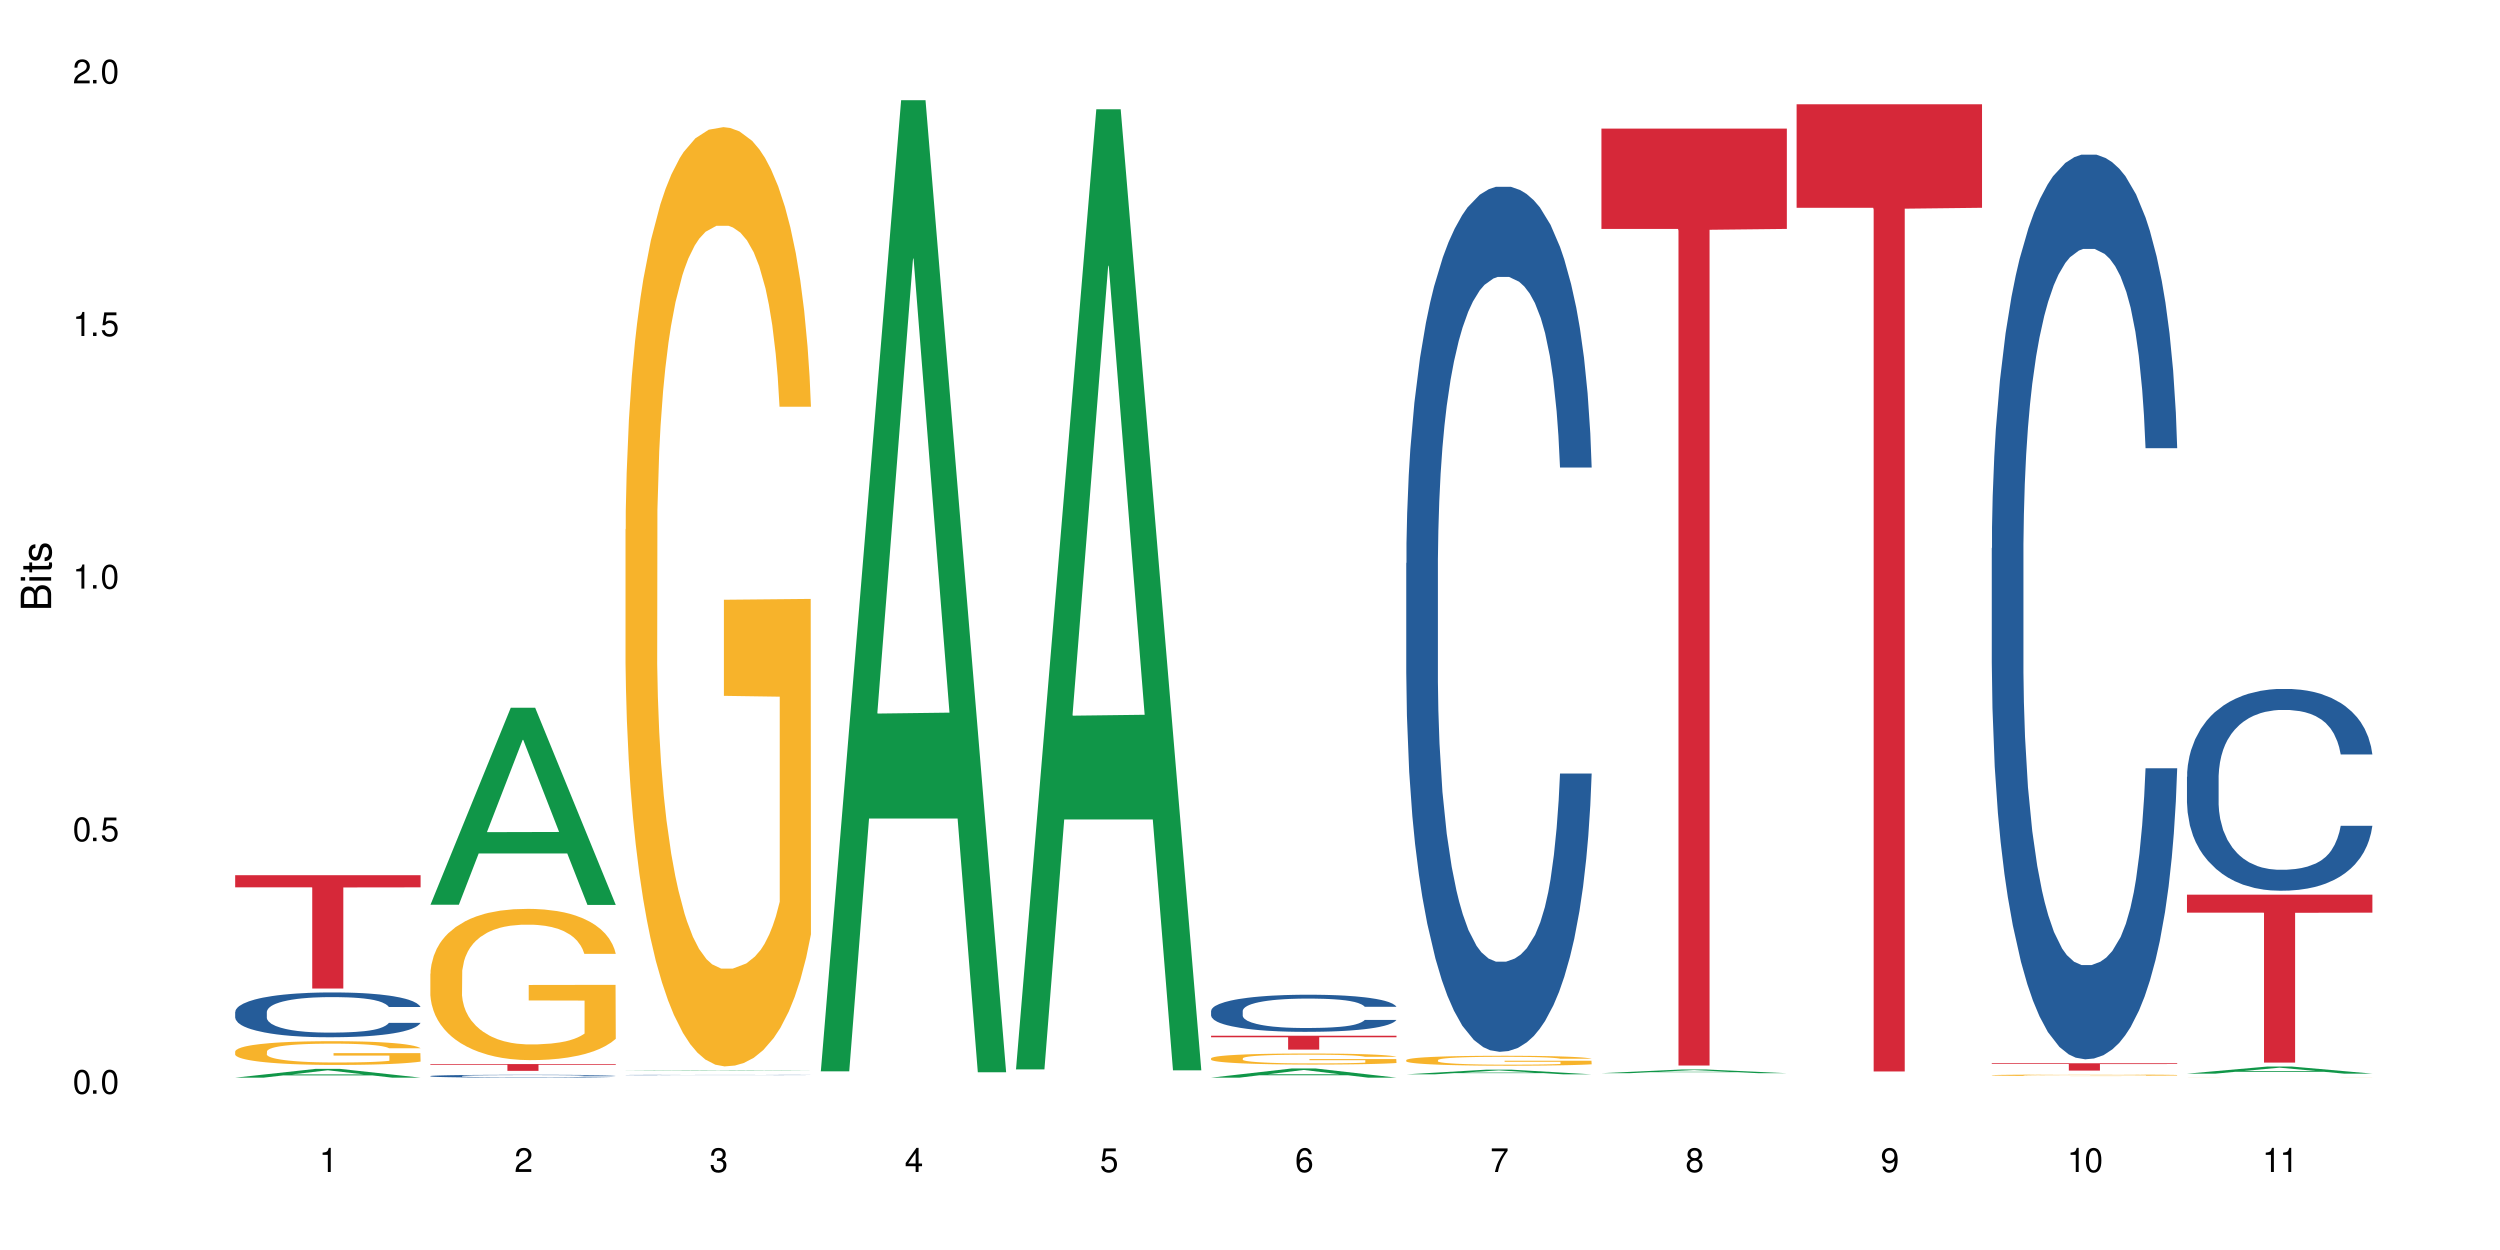 <?xml version="1.0" encoding="UTF-8"?>
<svg xmlns="http://www.w3.org/2000/svg" xmlns:xlink="http://www.w3.org/1999/xlink" width="720" height="360" viewBox="0 0 720 360">
<defs>
<g>
<g id="glyph-0-0">
</g>
<g id="glyph-0-1">
<path d="M 2.641 -6.938 C 2 -6.938 1.422 -6.656 1.078 -6.172 C 0.641 -5.562 0.406 -4.641 0.406 -3.359 C 0.406 -1.016 1.188 0.219 2.641 0.219 C 4.078 0.219 4.859 -1.016 4.859 -3.297 C 4.859 -4.641 4.656 -5.547 4.203 -6.172 C 3.844 -6.656 3.281 -6.938 2.641 -6.938 Z M 2.641 -6.188 C 3.547 -6.188 4 -5.25 4 -3.375 C 4 -1.406 3.562 -0.484 2.625 -0.484 C 1.734 -0.484 1.281 -1.438 1.281 -3.344 C 1.281 -5.25 1.734 -6.188 2.641 -6.188 Z M 2.641 -6.188 "/>
</g>
<g id="glyph-0-2">
<path d="M 1.828 -1 L 0.828 -1 L 0.828 0 L 1.828 0 Z M 1.828 -1 "/>
</g>
<g id="glyph-0-3">
<path d="M 4.562 -6.797 L 1.062 -6.797 L 0.547 -3.094 L 1.328 -3.094 C 1.719 -3.562 2.047 -3.734 2.578 -3.734 C 3.484 -3.734 4.062 -3.109 4.062 -2.094 C 4.062 -1.125 3.484 -0.531 2.578 -0.531 C 1.828 -0.531 1.375 -0.906 1.188 -1.672 L 0.328 -1.672 C 0.453 -1.109 0.547 -0.844 0.75 -0.594 C 1.125 -0.078 1.828 0.219 2.594 0.219 C 3.969 0.219 4.922 -0.781 4.922 -2.219 C 4.922 -3.562 4.031 -4.484 2.719 -4.484 C 2.25 -4.484 1.859 -4.359 1.469 -4.062 L 1.734 -5.969 L 4.562 -5.969 Z M 4.562 -6.797 "/>
</g>
<g id="glyph-0-4">
<path d="M 2.484 -4.938 L 2.484 0 L 3.328 0 L 3.328 -6.938 L 2.766 -6.938 C 2.469 -5.875 2.281 -5.734 0.984 -5.562 L 0.984 -4.938 Z M 2.484 -4.938 "/>
</g>
<g id="glyph-0-5">
<path d="M 4.859 -0.828 L 1.281 -0.828 C 1.359 -1.406 1.672 -1.781 2.5 -2.281 L 3.469 -2.828 C 4.406 -3.344 4.906 -4.062 4.906 -4.906 C 4.906 -5.484 4.672 -6.031 4.266 -6.406 C 3.859 -6.766 3.375 -6.938 2.719 -6.938 C 1.859 -6.938 1.219 -6.625 0.844 -6.031 C 0.609 -5.672 0.5 -5.234 0.484 -4.531 L 1.328 -4.531 C 1.359 -5.016 1.406 -5.281 1.531 -5.516 C 1.75 -5.938 2.188 -6.203 2.703 -6.203 C 3.469 -6.203 4.031 -5.641 4.031 -4.891 C 4.031 -4.344 3.719 -3.859 3.125 -3.516 L 2.234 -3 C 0.812 -2.172 0.406 -1.531 0.328 -0.016 L 4.859 -0.016 Z M 4.859 -0.828 "/>
</g>
<g id="glyph-0-6">
<path d="M 2.125 -3.188 L 2.578 -3.188 C 3.5 -3.188 3.984 -2.766 3.984 -1.922 C 3.984 -1.062 3.469 -0.531 2.594 -0.531 C 1.656 -0.531 1.203 -1 1.156 -2.016 L 0.312 -2.016 C 0.344 -1.453 0.438 -1.094 0.609 -0.781 C 0.953 -0.109 1.625 0.219 2.547 0.219 C 3.953 0.219 4.859 -0.625 4.859 -1.938 C 4.859 -2.828 4.516 -3.297 3.703 -3.594 C 4.344 -3.844 4.656 -4.328 4.656 -5.031 C 4.656 -6.219 3.875 -6.938 2.578 -6.938 C 1.203 -6.938 0.484 -6.172 0.453 -4.703 L 1.297 -4.703 C 1.312 -5.125 1.344 -5.359 1.453 -5.578 C 1.641 -5.969 2.062 -6.203 2.594 -6.203 C 3.344 -6.203 3.797 -5.75 3.797 -5 C 3.797 -4.516 3.609 -4.219 3.25 -4.047 C 3.016 -3.953 2.703 -3.922 2.125 -3.906 Z M 2.125 -3.188 "/>
</g>
<g id="glyph-0-7">
<path d="M 3.141 -1.672 L 3.141 0 L 3.984 0 L 3.984 -1.672 L 4.984 -1.672 L 4.984 -2.438 L 3.984 -2.438 L 3.984 -6.938 L 3.359 -6.938 L 0.266 -2.578 L 0.266 -1.672 Z M 3.141 -2.438 L 1 -2.438 L 3.141 -5.5 Z M 3.141 -2.438 "/>
</g>
<g id="glyph-0-8">
<path d="M 4.781 -5.125 C 4.609 -6.266 3.891 -6.938 2.844 -6.938 C 2.094 -6.938 1.422 -6.578 1.031 -5.953 C 0.594 -5.266 0.406 -4.422 0.406 -3.172 C 0.406 -2 0.578 -1.25 0.984 -0.641 C 1.359 -0.078 1.953 0.219 2.703 0.219 C 3.984 0.219 4.922 -0.75 4.922 -2.094 C 4.922 -3.375 4.062 -4.281 2.844 -4.281 C 2.172 -4.281 1.641 -4.031 1.281 -3.516 C 1.281 -5.234 1.828 -6.188 2.797 -6.188 C 3.391 -6.188 3.797 -5.797 3.938 -5.125 Z M 2.734 -3.531 C 3.547 -3.531 4.062 -2.953 4.062 -2.031 C 4.062 -1.156 3.484 -0.531 2.703 -0.531 C 1.922 -0.531 1.328 -1.188 1.328 -2.078 C 1.328 -2.938 1.906 -3.531 2.734 -3.531 Z M 2.734 -3.531 "/>
</g>
<g id="glyph-0-9">
<path d="M 4.984 -6.797 L 0.438 -6.797 L 0.438 -5.969 L 4.109 -5.969 C 2.5 -3.656 1.828 -2.234 1.328 0 L 2.219 0 C 2.594 -2.172 3.453 -4.047 4.984 -6.094 Z M 4.984 -6.797 "/>
</g>
<g id="glyph-0-10">
<path d="M 3.75 -3.656 C 4.469 -4.094 4.688 -4.438 4.688 -5.078 C 4.688 -6.172 3.844 -6.938 2.641 -6.938 C 1.438 -6.938 0.594 -6.172 0.594 -5.094 C 0.594 -4.438 0.812 -4.094 1.516 -3.656 C 0.734 -3.266 0.359 -2.703 0.359 -1.922 C 0.359 -0.656 1.281 0.219 2.641 0.219 C 3.984 0.219 4.922 -0.656 4.922 -1.922 C 4.922 -2.703 4.531 -3.266 3.75 -3.656 Z M 2.641 -6.188 C 3.359 -6.188 3.812 -5.75 3.812 -5.062 C 3.812 -4.406 3.344 -3.984 2.641 -3.984 C 1.922 -3.984 1.453 -4.406 1.453 -5.078 C 1.453 -5.75 1.922 -6.188 2.641 -6.188 Z M 2.641 -3.266 C 3.484 -3.266 4.062 -2.719 4.062 -1.906 C 4.062 -1.078 3.484 -0.531 2.625 -0.531 C 1.797 -0.531 1.219 -1.094 1.219 -1.906 C 1.219 -2.719 1.781 -3.266 2.641 -3.266 Z M 2.641 -3.266 "/>
</g>
<g id="glyph-0-11">
<path d="M 0.516 -1.578 C 0.672 -0.453 1.406 0.219 2.438 0.219 C 3.188 0.219 3.859 -0.141 4.266 -0.766 C 4.688 -1.453 4.891 -2.297 4.891 -3.547 C 4.891 -4.719 4.703 -5.453 4.312 -6.078 C 3.938 -6.641 3.344 -6.938 2.594 -6.938 C 1.297 -6.938 0.359 -5.969 0.359 -4.625 C 0.359 -3.344 1.234 -2.453 2.453 -2.453 C 3.094 -2.453 3.578 -2.672 4.016 -3.203 C 4 -1.484 3.469 -0.531 2.5 -0.531 C 1.906 -0.531 1.484 -0.906 1.359 -1.578 Z M 2.578 -6.203 C 3.375 -6.203 3.969 -5.531 3.969 -4.641 C 3.969 -3.797 3.391 -3.188 2.547 -3.188 C 1.734 -3.188 1.234 -3.766 1.234 -4.688 C 1.234 -5.562 1.797 -6.203 2.578 -6.203 Z M 2.578 -6.203 "/>
</g>
<g id="glyph-1-0">
</g>
<g id="glyph-1-1">
<path d="M 0 -0.953 L 0 -4.891 C 0 -5.719 -0.234 -6.344 -0.734 -6.797 C -1.188 -7.234 -1.812 -7.469 -2.5 -7.469 C -3.547 -7.469 -4.188 -7 -4.625 -5.875 C -4.984 -6.688 -5.625 -7.094 -6.531 -7.094 C -7.172 -7.094 -7.734 -6.859 -8.141 -6.391 C -8.562 -5.922 -8.75 -5.344 -8.75 -4.5 L -8.75 -0.953 Z M -4.984 -2.062 L -7.766 -2.062 L -7.766 -4.219 C -7.766 -4.844 -7.688 -5.203 -7.453 -5.5 C -7.219 -5.812 -6.859 -5.969 -6.375 -5.969 C -5.891 -5.969 -5.531 -5.812 -5.297 -5.5 C -5.062 -5.203 -4.984 -4.844 -4.984 -4.219 Z M -0.984 -2.062 L -4 -2.062 L -4 -4.781 C -4 -5.766 -3.438 -6.359 -2.484 -6.359 C -1.547 -6.359 -0.984 -5.766 -0.984 -4.781 Z M -0.984 -2.062 "/>
</g>
<g id="glyph-1-2">
<path d="M -6.281 -1.797 L -6.281 -0.797 L 0 -0.797 L 0 -1.797 Z M -8.75 -1.797 L -8.75 -0.797 L -7.484 -0.797 L -7.484 -1.797 Z M -8.75 -1.797 "/>
</g>
<g id="glyph-1-3">
<path d="M -6.281 -3.047 L -6.281 -2.016 L -8.016 -2.016 L -8.016 -1.016 L -6.281 -1.016 L -6.281 -0.172 L -5.469 -0.172 L -5.469 -1.016 L -0.719 -1.016 C -0.078 -1.016 0.281 -1.453 0.281 -2.234 C 0.281 -2.5 0.25 -2.719 0.188 -3.047 L -0.641 -3.047 C -0.609 -2.906 -0.594 -2.766 -0.594 -2.562 C -0.594 -2.141 -0.719 -2.016 -1.156 -2.016 L -5.469 -2.016 L -5.469 -3.047 Z M -6.281 -3.047 "/>
</g>
<g id="glyph-1-4">
<path d="M -4.531 -5.25 C -5.766 -5.25 -6.469 -4.422 -6.469 -2.969 C -6.469 -1.516 -5.719 -0.562 -4.547 -0.562 C -3.562 -0.562 -3.094 -1.062 -2.734 -2.562 L -2.516 -3.484 C -2.344 -4.188 -2.094 -4.469 -1.641 -4.469 C -1.047 -4.469 -0.641 -3.875 -0.641 -3 C -0.641 -2.453 -0.797 -2 -1.062 -1.75 C -1.25 -1.594 -1.422 -1.531 -1.875 -1.469 L -1.875 -0.406 C -0.422 -0.453 0.281 -1.266 0.281 -2.922 C 0.281 -4.5 -0.5 -5.516 -1.719 -5.516 C -2.656 -5.516 -3.172 -4.984 -3.469 -3.734 L -3.703 -2.766 C -3.891 -1.953 -4.156 -1.609 -4.594 -1.609 C -5.188 -1.609 -5.547 -2.125 -5.547 -2.938 C -5.547 -3.75 -5.203 -4.172 -4.531 -4.203 Z M -4.531 -5.25 "/>
</g>
</g>
</defs>
<rect x="-72" y="-36" width="864" height="432" fill="rgb(100%, 100%, 100%)" fill-opacity="1"/>
<path fill-rule="nonzero" fill="rgb(6.275%, 58.824%, 28.235%)" fill-opacity="1" d="M 67.73 310.363 L 67.789 310.359 L 90.895 307.836 L 97.91 307.836 L 121.133 310.367 L 112.973 310.367 L 107.152 309.707 L 81.652 309.707 L 75.945 310.363 L 67.73 310.363 L 84.105 309.434 L 104.816 309.43 L 94.488 308.25 L 94.375 308.25 L 94.262 308.254 L 84.047 309.43 L 84.105 309.434 Z M 67.73 310.363 "/>
<path fill-rule="nonzero" fill="rgb(14.51%, 36.078%, 60%)" fill-opacity="1" d="M 67.73 291.445 L 67.797 291.434 L 67.797 291.148 L 67.992 290.703 L 68.449 290.137 L 68.902 289.746 L 70.074 289.051 L 71.703 288.379 L 73.398 287.859 L 74.633 287.555 L 75.742 287.316 L 78.281 286.883 L 79.91 286.656 L 81.668 286.457 L 83.816 286.258 L 85.379 286.141 L 88.895 285.949 L 91.5 285.867 L 93.52 285.832 L 97.883 285.832 L 100.488 285.879 L 102.375 285.938 L 104.461 286.031 L 106.219 286.141 L 109.281 286.398 L 112.016 286.73 L 113.254 286.918 L 115.207 287.281 L 116.703 287.637 L 117.746 287.941 L 118.918 288.379 L 119.961 288.91 L 120.742 289.512 L 121.133 290.02 L 112.016 290.02 L 111.559 289.547 L 111.039 289.18 L 110.062 288.699 L 109.086 288.355 L 107.715 288.012 L 106.48 287.789 L 104.785 287.566 L 103.289 287.426 L 101.727 287.316 L 100.227 287.246 L 97.363 287.176 L 94.039 287.176 L 92.805 287.199 L 90.262 287.293 L 88.895 287.379 L 86.941 287.543 L 85.574 287.695 L 83.945 287.93 L 82.84 288.133 L 81.473 288.438 L 80.496 288.711 L 79.387 289.098 L 78.738 289.395 L 78.152 289.723 L 77.629 290.113 L 77.238 290.523 L 76.977 290.961 L 76.848 291.387 L 76.848 293.211 L 76.977 293.637 L 77.305 294.133 L 78.152 294.852 L 79.387 295.477 L 80.82 295.969 L 82.188 296.324 L 82.969 296.488 L 84.012 296.68 L 85.641 296.914 L 87.984 297.148 L 89.352 297.242 L 91.438 297.34 L 93.586 297.387 L 96.449 297.387 L 98.988 297.34 L 100.684 297.277 L 102.441 297.184 L 104.852 296.984 L 106.348 296.797 L 107.652 296.57 L 108.629 296.348 L 109.281 296.16 L 110.258 295.793 L 111.039 295.395 L 111.625 294.98 L 112.016 294.578 L 121.133 294.578 L 120.742 295.051 L 120.156 295.512 L 119.57 295.852 L 118.656 296.266 L 117.613 296.629 L 116.117 297.043 L 114.879 297.316 L 113.254 297.609 L 111.754 297.832 L 110.125 298.035 L 107.715 298.27 L 106.152 298.387 L 104.461 298.492 L 102.441 298.586 L 99.902 298.672 L 97.168 298.719 L 94.625 298.73 L 91.891 298.707 L 89.871 298.66 L 87.203 298.551 L 83.883 298.34 L 81.473 298.117 L 79.582 297.891 L 77.957 297.656 L 76.133 297.34 L 73.789 296.82 L 72.355 296.418 L 71.379 296.09 L 70.27 295.629 L 69.488 295.215 L 68.578 294.555 L 67.926 293.719 L 67.73 293.07 Z M 67.73 291.445 "/>
<path fill-rule="nonzero" fill="rgb(96.863%, 70.196%, 16.863%)" fill-opacity="1" d="M 67.73 302.793 L 67.797 302.785 L 67.797 302.66 L 68.055 302.379 L 68.707 301.992 L 69.555 301.672 L 70.465 301.422 L 71.051 301.293 L 72.027 301.105 L 72.875 300.965 L 75.023 300.684 L 77.762 300.422 L 79.258 300.309 L 80.949 300.203 L 83.359 300.086 L 84.469 300.043 L 87.855 299.941 L 91.695 299.879 L 95.93 299.859 L 97.883 299.867 L 100.555 299.891 L 104.199 299.961 L 106.285 300.023 L 107.91 300.086 L 109.605 300.168 L 111.688 300.293 L 113.645 300.441 L 115.207 300.59 L 116.77 300.777 L 118.07 300.98 L 119.18 301.199 L 120.156 301.461 L 120.742 301.68 L 121.133 301.898 L 112.078 301.898 L 111.559 301.68 L 110.973 301.512 L 109.996 301.305 L 109.02 301.152 L 108.043 301.035 L 106.219 300.871 L 104.656 300.773 L 102.703 300.684 L 100.812 300.629 L 98.664 300.59 L 97.363 300.578 L 93.91 300.578 L 90.785 300.621 L 88.961 300.672 L 87.66 300.723 L 85.836 300.816 L 84.727 300.891 L 84.078 300.941 L 82.125 301.137 L 80.82 301.309 L 80.105 301.43 L 79.191 301.617 L 78.543 301.785 L 77.824 302.035 L 77.434 302.223 L 76.914 302.648 L 76.848 303.773 L 77.043 304.012 L 77.434 304.27 L 77.957 304.492 L 78.738 304.73 L 79.52 304.914 L 80.887 305.156 L 82.059 305.32 L 82.969 305.426 L 84.727 305.594 L 85.445 305.648 L 87.137 305.762 L 88.895 305.852 L 91.047 305.926 L 92.672 305.961 L 95.277 305.992 L 98.598 305.992 L 102.508 305.957 L 104.98 305.906 L 106.676 305.855 L 107.781 305.812 L 109.148 305.742 L 110.125 305.68 L 111.039 305.613 L 112.145 305.508 L 112.145 304.012 L 96.059 304.004 L 96.059 303.305 L 121.066 303.301 L 121.133 305.742 L 119.766 305.914 L 118.07 306.074 L 116.441 306.199 L 114.75 306.309 L 112.34 306.426 L 110.387 306.5 L 107.391 306.59 L 104.656 306.645 L 101.789 306.684 L 99.25 306.699 L 96.254 306.707 L 93.586 306.695 L 90.719 306.656 L 88.441 306.605 L 86.355 306.543 L 84.273 306.465 L 81.668 306.332 L 79.973 306.227 L 78.215 306.094 L 76.457 305.938 L 74.895 305.77 L 73.852 305.637 L 72.812 305.488 L 71.703 305.301 L 70.66 305.086 L 69.879 304.895 L 69.164 304.676 L 68.645 304.469 L 68.121 304.188 L 67.859 303.961 L 67.73 303.77 Z M 67.73 302.793 "/>
<path fill-rule="nonzero" fill="rgb(83.922%, 15.686%, 22.353%)" fill-opacity="1" d="M 67.73 252.059 L 121.133 252.059 L 121.133 255.555 L 98.875 255.586 L 98.875 284.703 L 89.922 284.703 L 89.922 255.613 L 89.793 255.555 L 67.73 255.555 Z M 67.73 252.059 "/>
<path fill-rule="nonzero" fill="rgb(6.275%, 58.824%, 28.235%)" fill-opacity="1" d="M 123.941 260.562 L 124 260.512 L 147.105 203.82 L 154.125 203.82 L 177.344 260.617 L 169.184 260.617 L 163.367 245.793 L 137.863 245.793 L 132.156 260.562 L 123.941 260.562 L 140.316 239.66 L 161.027 239.605 L 150.699 213.102 L 150.586 213.047 L 150.473 213.207 L 140.258 239.605 L 140.316 239.66 Z M 123.941 260.562 "/>
<path fill-rule="nonzero" fill="rgb(14.51%, 36.078%, 60%)" fill-opacity="1" d="M 123.941 309.898 L 124.008 309.898 L 124.008 309.879 L 124.203 309.852 L 124.66 309.812 L 125.113 309.789 L 126.285 309.746 L 127.914 309.703 L 129.609 309.668 L 130.844 309.648 L 131.953 309.633 L 134.492 309.605 L 136.121 309.59 L 137.879 309.578 L 140.027 309.566 L 141.59 309.559 L 145.109 309.547 L 147.711 309.539 L 154.094 309.539 L 156.699 309.543 L 158.59 309.547 L 160.672 309.551 L 162.43 309.559 L 165.492 309.574 L 168.227 309.598 L 169.465 309.609 L 171.418 309.633 L 172.914 309.652 L 173.957 309.672 L 175.129 309.703 L 176.172 309.734 L 176.953 309.773 L 177.344 309.809 L 168.227 309.809 L 167.77 309.777 L 167.25 309.754 L 166.273 309.723 L 165.297 309.699 L 163.93 309.68 L 162.691 309.664 L 160.996 309.648 L 159.5 309.641 L 157.938 309.633 L 156.438 309.629 L 153.574 309.625 L 149.016 309.625 L 146.477 309.633 L 145.109 309.637 L 143.152 309.648 L 141.785 309.656 L 140.156 309.672 L 139.051 309.688 L 137.684 309.707 L 136.707 309.723 L 135.598 309.746 L 134.949 309.766 L 134.363 309.789 L 133.84 309.812 L 133.449 309.84 L 133.191 309.867 L 133.059 309.895 L 133.059 310.012 L 133.191 310.039 L 133.516 310.07 L 134.363 310.117 L 135.598 310.156 L 137.031 310.188 L 138.398 310.211 L 139.18 310.223 L 140.223 310.234 L 141.852 310.25 L 144.195 310.266 L 145.562 310.27 L 147.648 310.277 L 149.797 310.281 L 152.66 310.281 L 155.203 310.277 L 156.895 310.273 L 158.652 310.266 L 161.062 310.254 L 162.559 310.242 L 163.863 310.227 L 164.84 310.215 L 165.492 310.199 L 166.469 310.176 L 167.25 310.152 L 167.836 310.125 L 168.227 310.098 L 177.344 310.098 L 176.953 310.129 L 176.367 310.16 L 175.781 310.18 L 174.867 310.207 L 173.828 310.23 L 172.328 310.258 L 171.09 310.273 L 169.465 310.293 L 167.965 310.309 L 166.336 310.32 L 163.93 310.336 L 162.363 310.344 L 160.672 310.352 L 158.652 310.355 L 156.113 310.363 L 153.379 310.363 L 150.84 310.367 L 148.102 310.363 L 146.086 310.359 L 143.414 310.355 L 140.094 310.34 L 137.684 310.328 L 135.793 310.312 L 134.168 310.297 L 132.344 310.277 L 130 310.242 L 128.566 310.219 L 127.59 310.195 L 126.48 310.168 L 125.699 310.141 L 124.789 310.098 L 124.137 310.043 L 123.941 310.004 Z M 123.941 309.898 "/>
<path fill-rule="nonzero" fill="rgb(96.863%, 70.196%, 16.863%)" fill-opacity="1" d="M 123.941 280.41 L 124.008 280.367 L 124.008 279.574 L 124.27 277.781 L 124.918 275.316 L 125.766 273.285 L 126.676 271.695 L 127.266 270.859 L 128.242 269.668 L 129.086 268.789 L 131.234 267 L 133.973 265.328 L 135.469 264.613 L 137.164 263.938 L 139.57 263.18 L 140.68 262.902 L 144.066 262.266 L 147.906 261.867 L 152.141 261.75 L 154.094 261.789 L 156.766 261.945 L 160.41 262.387 L 162.496 262.781 L 164.125 263.18 L 165.816 263.699 L 167.902 264.492 L 169.855 265.449 L 171.418 266.402 L 172.98 267.598 L 174.281 268.871 L 175.391 270.262 L 176.367 271.934 L 176.953 273.328 L 177.344 274.719 L 168.293 274.719 L 167.77 273.328 L 167.184 272.254 L 166.207 270.938 L 165.23 269.984 L 164.254 269.227 L 162.43 268.195 L 160.867 267.559 L 158.914 267 L 157.023 266.641 L 154.875 266.402 L 153.574 266.324 L 150.121 266.324 L 146.996 266.602 L 145.172 266.922 L 143.871 267.238 L 142.047 267.836 L 140.941 268.312 L 140.289 268.633 L 138.336 269.863 L 137.031 270.98 L 136.316 271.734 L 135.402 272.93 L 134.754 274.004 L 134.035 275.594 L 133.645 276.789 L 133.125 279.492 L 133.059 286.656 L 133.254 288.168 L 133.645 289.801 L 134.168 291.23 L 134.949 292.742 L 135.73 293.898 L 137.098 295.449 L 138.27 296.484 L 139.18 297.16 L 140.941 298.234 L 141.656 298.594 L 143.348 299.309 L 145.109 299.867 L 147.258 300.344 L 148.883 300.582 L 151.488 300.781 L 154.812 300.781 L 158.719 300.543 L 161.191 300.223 L 162.887 299.906 L 163.992 299.625 L 165.359 299.188 L 166.336 298.793 L 167.25 298.352 L 168.355 297.676 L 168.355 288.168 L 152.27 288.129 L 152.27 283.672 L 177.277 283.633 L 177.344 299.188 L 175.977 300.262 L 174.281 301.297 L 172.656 302.094 L 170.961 302.77 L 168.551 303.527 L 166.598 304.004 L 163.602 304.559 L 160.867 304.918 L 158 305.156 L 155.461 305.277 L 152.465 305.316 L 149.797 305.238 L 146.93 304.996 L 144.652 304.68 L 142.566 304.281 L 140.484 303.766 L 137.879 302.93 L 136.188 302.254 L 134.426 301.418 L 132.668 300.422 L 131.105 299.348 L 130.062 298.512 L 129.023 297.559 L 127.914 296.363 L 126.871 295.012 L 126.09 293.777 L 125.375 292.387 L 124.855 291.07 L 124.332 289.281 L 124.074 287.848 L 123.941 286.617 Z M 123.941 280.41 "/>
<path fill-rule="nonzero" fill="rgb(83.922%, 15.686%, 22.353%)" fill-opacity="1" d="M 123.941 306.445 L 177.344 306.445 L 177.344 306.656 L 155.086 306.66 L 155.086 308.406 L 146.133 308.406 L 146.133 306.66 L 146.004 306.656 L 123.941 306.656 Z M 123.941 306.445 "/>
<path fill-rule="nonzero" fill="rgb(6.275%, 58.824%, 28.235%)" fill-opacity="1" d="M 180.152 308.422 L 180.211 308.418 L 203.316 308.254 L 210.336 308.254 L 233.555 308.422 L 225.395 308.422 L 219.578 308.375 L 194.074 308.375 L 188.371 308.422 L 180.152 308.422 L 196.527 308.359 L 217.238 308.359 L 206.91 308.281 L 206.684 308.281 L 196.473 308.359 L 196.527 308.359 Z M 180.152 308.422 "/>
<path fill-rule="nonzero" fill="rgb(14.51%, 36.078%, 60%)" fill-opacity="1" d="M 180.152 309.605 L 180.219 309.605 L 180.219 309.602 L 180.414 309.598 L 180.871 309.594 L 181.324 309.59 L 182.5 309.582 L 184.125 309.574 L 185.82 309.57 L 187.059 309.566 L 188.164 309.566 L 190.703 309.562 L 192.332 309.559 L 194.09 309.559 L 196.238 309.555 L 197.801 309.555 L 201.32 309.551 L 216.883 309.551 L 218.641 309.555 L 221.703 309.555 L 224.438 309.559 L 225.676 309.562 L 227.629 309.566 L 229.125 309.57 L 230.168 309.57 L 231.34 309.574 L 232.383 309.582 L 233.164 309.586 L 233.555 309.594 L 224.438 309.594 L 223.98 309.586 L 223.461 309.582 L 221.508 309.574 L 220.141 309.57 L 218.902 309.57 L 217.207 309.566 L 212.648 309.566 L 209.785 309.562 L 205.227 309.562 L 202.688 309.566 L 199.363 309.566 L 197.996 309.57 L 196.371 309.57 L 195.262 309.574 L 193.895 309.578 L 192.918 309.578 L 191.812 309.582 L 191.16 309.586 L 190.574 309.59 L 190.051 309.594 L 189.66 309.598 L 189.402 309.602 L 189.27 309.605 L 189.27 309.625 L 189.402 309.629 L 189.727 309.633 L 190.574 309.641 L 191.812 309.645 L 193.242 309.648 L 194.609 309.652 L 195.395 309.656 L 196.434 309.656 L 198.062 309.66 L 200.406 309.66 L 201.773 309.664 L 214.863 309.664 L 217.273 309.66 L 218.773 309.66 L 220.074 309.656 L 221.051 309.652 L 221.703 309.652 L 222.68 309.648 L 223.461 309.645 L 224.047 309.641 L 224.438 309.637 L 233.555 309.637 L 233.164 309.641 L 231.992 309.648 L 231.082 309.652 L 230.039 309.656 L 228.539 309.66 L 227.305 309.664 L 225.676 309.668 L 224.176 309.668 L 222.551 309.672 L 220.141 309.672 L 218.578 309.676 L 199.625 309.676 L 196.305 309.672 L 193.895 309.672 L 192.008 309.668 L 190.379 309.668 L 188.555 309.664 L 186.211 309.66 L 184.777 309.656 L 183.801 309.652 L 182.695 309.648 L 181.914 309.645 L 181 309.637 L 180.348 309.629 L 180.152 309.621 Z M 180.152 309.605 "/>
<path fill-rule="nonzero" fill="rgb(96.863%, 70.196%, 16.863%)" fill-opacity="1" d="M 180.152 152.477 L 180.219 152.227 L 180.219 147.285 L 180.48 136.172 L 181.129 120.852 L 181.977 108.254 L 182.891 98.371 L 183.477 93.184 L 184.453 85.773 L 185.297 80.34 L 187.449 69.223 L 190.184 58.848 L 191.68 54.398 L 193.375 50.199 L 195.785 45.504 L 196.891 43.777 L 200.277 39.824 L 204.121 37.352 L 208.352 36.613 L 210.305 36.859 L 212.977 37.848 L 216.621 40.566 L 218.707 43.035 L 220.336 45.504 L 222.027 48.719 L 224.113 53.656 L 226.066 59.586 L 227.629 65.516 L 229.191 72.926 L 230.492 80.832 L 231.602 89.48 L 232.578 99.855 L 233.164 108.5 L 233.555 117.148 L 224.504 117.148 L 223.98 108.5 L 223.395 101.832 L 222.418 93.68 L 221.441 87.75 L 220.465 83.055 L 218.641 76.633 L 217.078 72.68 L 215.125 69.223 L 213.238 67 L 211.086 65.516 L 209.785 65.023 L 206.332 65.023 L 203.207 66.75 L 201.383 68.727 L 200.082 70.703 L 198.258 74.41 L 197.152 77.375 L 196.5 79.352 L 194.547 87.008 L 193.242 93.926 L 192.527 98.621 L 191.617 106.031 L 190.965 112.699 L 190.246 122.582 L 189.855 129.992 L 189.336 146.793 L 189.27 191.262 L 189.465 200.648 L 189.855 210.777 L 190.379 219.672 L 191.16 229.059 L 191.941 236.223 L 193.309 245.855 L 194.48 252.281 L 195.395 256.48 L 197.152 263.148 L 197.867 265.371 L 199.562 269.82 L 201.32 273.277 L 203.469 276.242 L 205.098 277.727 L 207.699 278.961 L 211.023 278.961 L 214.93 277.477 L 217.402 275.5 L 219.098 273.527 L 220.203 271.797 L 221.57 269.078 L 222.551 266.609 L 223.461 263.891 L 224.566 259.691 L 224.566 200.648 L 208.484 200.402 L 208.484 172.73 L 233.488 172.484 L 233.555 269.078 L 232.188 275.75 L 230.492 282.172 L 228.867 287.113 L 227.172 291.312 L 224.762 296.008 L 222.809 298.973 L 219.812 302.43 L 217.078 304.652 L 214.215 306.137 L 211.672 306.875 L 208.68 307.125 L 206.008 306.629 L 203.141 305.148 L 200.863 303.172 L 198.777 300.699 L 196.695 297.488 L 194.09 292.301 L 192.398 288.102 L 190.641 282.914 L 188.879 276.738 L 187.316 270.066 L 186.277 264.879 L 185.234 258.949 L 184.125 251.539 L 183.086 243.141 L 182.305 235.48 L 181.586 226.836 L 181.066 218.684 L 180.543 207.566 L 180.285 198.672 L 180.152 191.012 Z M 180.152 152.477 "/>
<path fill-rule="nonzero" fill="rgb(6.275%, 58.824%, 28.235%)" fill-opacity="1" d="M 236.367 308.543 L 236.422 308.281 L 259.527 28.859 L 266.547 28.859 L 289.766 308.805 L 281.609 308.805 L 275.789 235.73 L 250.285 235.73 L 244.582 308.543 L 236.367 308.543 L 252.738 205.504 L 273.449 205.238 L 263.121 74.598 L 263.008 74.336 L 262.895 75.125 L 252.684 205.238 L 252.738 205.504 Z M 236.367 308.543 "/>
<path fill-rule="nonzero" fill="rgb(6.275%, 58.824%, 28.235%)" fill-opacity="1" d="M 292.578 307.992 L 292.633 307.73 L 315.738 31.461 L 322.758 31.461 L 345.977 308.25 L 337.82 308.25 L 332 236 L 306.496 236 L 300.793 307.992 L 292.578 307.992 L 308.949 206.113 L 329.66 205.852 L 319.336 76.684 L 319.219 76.422 L 319.105 77.203 L 308.895 205.852 L 308.949 206.113 Z M 292.578 307.992 "/>
<path fill-rule="nonzero" fill="rgb(6.275%, 58.824%, 28.235%)" fill-opacity="1" d="M 348.789 310.363 L 348.844 310.359 L 371.953 307.727 L 378.969 307.727 L 402.188 310.367 L 394.031 310.367 L 388.211 309.676 L 362.711 309.676 L 357.004 310.363 L 348.789 310.363 L 365.164 309.391 L 385.871 309.391 L 375.547 308.156 L 375.434 308.156 L 375.316 308.164 L 365.105 309.391 L 365.164 309.391 Z M 348.789 310.363 "/>
<path fill-rule="nonzero" fill="rgb(14.51%, 36.078%, 60%)" fill-opacity="1" d="M 348.789 291.137 L 348.852 291.129 L 348.852 290.895 L 349.051 290.523 L 349.504 290.055 L 349.961 289.73 L 351.133 289.156 L 352.762 288.598 L 354.453 288.168 L 355.691 287.914 L 356.797 287.719 L 359.34 287.359 L 360.965 287.172 L 362.727 287.008 L 364.875 286.84 L 366.438 286.742 L 369.953 286.586 L 372.559 286.52 L 374.578 286.488 L 378.941 286.488 L 381.547 286.527 L 383.434 286.578 L 385.52 286.656 L 387.277 286.742 L 390.336 286.957 L 393.07 287.23 L 394.309 287.387 L 396.262 287.691 L 397.762 287.984 L 398.805 288.238 L 399.977 288.598 L 401.016 289.039 L 401.797 289.535 L 402.188 289.957 L 393.07 289.957 L 392.617 289.566 L 392.094 289.262 L 391.117 288.863 L 390.141 288.578 L 388.773 288.297 L 387.535 288.109 L 385.844 287.926 L 384.344 287.809 L 382.781 287.719 L 381.285 287.66 L 378.418 287.602 L 375.098 287.602 L 373.859 287.621 L 371.32 287.699 L 369.953 287.77 L 368 287.906 L 366.633 288.031 L 365.004 288.227 L 363.898 288.395 L 362.531 288.648 L 361.551 288.871 L 360.445 289.195 L 359.793 289.438 L 359.207 289.711 L 358.688 290.035 L 358.297 290.375 L 358.035 290.738 L 357.906 291.09 L 357.906 292.602 L 358.035 292.953 L 358.363 293.363 L 359.207 293.961 L 360.445 294.477 L 361.879 294.887 L 363.246 295.18 L 364.027 295.316 L 365.07 295.473 L 366.695 295.668 L 369.043 295.863 L 370.41 295.941 L 372.492 296.02 L 374.641 296.059 L 377.508 296.059 L 380.047 296.02 L 381.742 295.973 L 383.5 295.895 L 385.91 295.727 L 387.406 295.57 L 388.707 295.387 L 389.688 295.199 L 390.336 295.043 L 391.312 294.742 L 392.094 294.41 L 392.68 294.066 L 393.07 293.734 L 402.188 293.734 L 401.797 294.125 L 401.211 294.508 L 400.625 294.789 L 399.715 295.133 L 398.672 295.434 L 397.176 295.777 L 395.938 296 L 394.309 296.246 L 392.812 296.43 L 391.184 296.594 L 388.773 296.789 L 387.211 296.887 L 385.52 296.977 L 383.5 297.055 L 380.961 297.121 L 378.223 297.16 L 375.684 297.172 L 372.949 297.152 L 370.93 297.113 L 368.262 297.023 L 364.938 296.848 L 362.531 296.664 L 360.641 296.477 L 359.012 296.285 L 357.188 296.02 L 354.844 295.59 L 353.41 295.258 L 352.434 294.984 L 351.328 294.605 L 350.547 294.262 L 349.637 293.715 L 348.984 293.023 L 348.789 292.484 Z M 348.789 291.137 "/>
<path fill-rule="nonzero" fill="rgb(96.863%, 70.196%, 16.863%)" fill-opacity="1" d="M 348.789 304.777 L 348.852 304.773 L 348.852 304.715 L 349.113 304.582 L 349.766 304.402 L 350.613 304.254 L 351.523 304.141 L 352.109 304.078 L 353.086 303.992 L 353.934 303.926 L 356.082 303.797 L 358.816 303.672 L 360.316 303.621 L 362.008 303.57 L 364.418 303.516 L 365.523 303.496 L 368.91 303.449 L 372.754 303.422 L 376.988 303.41 L 378.941 303.414 L 381.609 303.426 L 385.258 303.457 L 387.34 303.488 L 388.969 303.516 L 390.664 303.555 L 392.746 303.613 L 394.699 303.684 L 396.262 303.75 L 397.824 303.84 L 399.129 303.934 L 400.234 304.035 L 401.211 304.156 L 401.797 304.258 L 402.188 304.359 L 393.137 304.359 L 392.617 304.258 L 392.031 304.18 L 391.055 304.082 L 390.078 304.012 L 389.098 303.957 L 387.277 303.883 L 385.715 303.836 L 383.758 303.797 L 381.871 303.77 L 379.723 303.75 L 378.418 303.746 L 374.969 303.746 L 371.844 303.766 L 370.02 303.789 L 368.715 303.812 L 366.891 303.855 L 365.785 303.891 L 365.133 303.914 L 363.18 304.004 L 361.879 304.086 L 361.16 304.141 L 360.25 304.23 L 359.598 304.309 L 358.883 304.422 L 358.492 304.512 L 357.969 304.707 L 357.906 305.23 L 358.102 305.344 L 358.492 305.461 L 359.012 305.566 L 359.793 305.676 L 360.574 305.762 L 361.941 305.875 L 363.117 305.949 L 364.027 306 L 365.785 306.078 L 366.5 306.105 L 368.195 306.156 L 369.953 306.199 L 372.102 306.234 L 373.73 306.25 L 376.336 306.266 L 379.656 306.266 L 383.562 306.246 L 386.039 306.223 L 387.73 306.199 L 388.84 306.18 L 390.207 306.148 L 391.184 306.121 L 392.094 306.086 L 393.203 306.039 L 393.203 305.344 L 377.117 305.34 L 377.117 305.016 L 402.125 305.012 L 402.188 306.148 L 400.82 306.227 L 399.129 306.301 L 397.5 306.359 L 395.809 306.41 L 393.398 306.465 L 391.445 306.5 L 388.449 306.539 L 385.715 306.566 L 382.848 306.586 L 380.309 306.594 L 377.312 306.598 L 374.641 306.59 L 371.777 306.574 L 369.496 306.551 L 367.414 306.52 L 365.328 306.484 L 362.727 306.422 L 361.031 306.371 L 359.273 306.312 L 357.516 306.238 L 355.953 306.16 L 354.91 306.098 L 353.867 306.027 L 352.762 305.941 L 351.719 305.844 L 350.938 305.754 L 350.223 305.652 L 349.699 305.555 L 349.18 305.426 L 348.918 305.32 L 348.789 305.23 Z M 348.789 304.777 "/>
<path fill-rule="nonzero" fill="rgb(83.922%, 15.686%, 22.353%)" fill-opacity="1" d="M 348.789 298.301 L 402.188 298.301 L 402.188 298.727 L 379.934 298.73 L 379.934 302.281 L 370.98 302.281 L 370.98 298.734 L 370.848 298.727 L 348.789 298.727 Z M 348.789 298.301 "/>
<path fill-rule="nonzero" fill="rgb(6.275%, 58.824%, 28.235%)" fill-opacity="1" d="M 405 309.41 L 405.059 309.41 L 428.164 308.055 L 435.18 308.055 L 458.402 309.41 L 450.242 309.41 L 444.422 309.059 L 418.922 309.059 L 413.215 309.41 L 405 309.41 L 421.375 308.91 L 442.082 308.91 L 431.758 308.277 L 431.645 308.273 L 431.527 308.277 L 421.316 308.91 L 421.375 308.91 Z M 405 309.41 "/>
<path fill-rule="nonzero" fill="rgb(14.51%, 36.078%, 60%)" fill-opacity="1" d="M 405 162.199 L 405.066 161.973 L 405.066 156.504 L 405.262 147.852 L 405.715 136.922 L 406.172 129.406 L 407.344 115.973 L 408.973 102.992 L 410.664 92.973 L 411.902 87.051 L 413.012 82.496 L 415.551 74.07 L 417.18 69.742 L 418.938 65.871 L 421.086 62 L 422.648 59.723 L 426.164 56.082 L 428.77 54.488 L 430.789 53.805 L 435.152 53.805 L 437.758 54.715 L 439.645 55.852 L 441.73 57.676 L 443.488 59.723 L 446.547 64.734 L 449.285 71.109 L 450.52 74.754 L 452.473 81.812 L 453.973 88.645 L 455.016 94.566 L 456.188 102.992 L 457.227 113.238 L 458.012 124.852 L 458.402 134.645 L 449.285 134.645 L 448.828 125.535 L 448.309 118.477 L 447.328 109.141 L 446.352 102.535 L 444.984 95.934 L 443.746 91.605 L 442.055 87.277 L 440.559 84.547 L 438.992 82.496 L 437.496 81.129 L 434.629 79.766 L 431.309 79.766 L 430.07 80.219 L 427.531 82.039 L 426.164 83.637 L 424.211 86.824 L 422.844 89.785 L 421.215 94.34 L 420.109 98.211 L 418.742 104.129 L 417.766 109.367 L 416.656 116.883 L 416.004 122.574 L 415.418 128.953 L 414.898 136.465 L 414.508 144.438 L 414.246 152.863 L 414.117 161.059 L 414.117 196.355 L 414.246 204.555 L 414.574 214.117 L 415.418 228.012 L 416.656 240.078 L 418.09 249.645 L 419.457 256.477 L 420.238 259.664 L 421.281 263.305 L 422.91 267.859 L 425.254 272.414 L 426.621 274.238 L 428.703 276.059 L 430.855 276.969 L 433.719 276.969 L 436.258 276.059 L 437.953 274.922 L 439.711 273.098 L 442.121 269.227 L 443.617 265.582 L 444.922 261.258 L 445.898 256.93 L 446.547 253.285 L 447.523 246.227 L 448.309 238.484 L 448.895 230.516 L 449.285 222.773 L 458.402 222.773 L 458.012 231.883 L 457.426 240.762 L 456.836 247.367 L 455.926 255.336 L 454.883 262.395 L 453.387 270.367 L 452.148 275.602 L 450.52 281.297 L 449.023 285.625 L 447.395 289.496 L 444.984 294.047 L 443.422 296.324 L 441.73 298.375 L 439.711 300.195 L 437.172 301.793 L 434.434 302.703 L 431.895 302.93 L 429.16 302.473 L 427.141 301.562 L 424.473 299.516 L 421.148 295.414 L 418.742 291.09 L 416.852 286.762 L 415.223 282.207 L 413.402 276.059 L 411.055 266.039 L 409.625 258.297 L 408.648 251.922 L 407.539 243.039 L 406.758 235.07 L 405.848 222.316 L 405.195 206.148 L 405 193.625 Z M 405 162.199 "/>
<path fill-rule="nonzero" fill="rgb(96.863%, 70.196%, 16.863%)" fill-opacity="1" d="M 405 305.285 L 405.066 305.285 L 405.066 305.23 L 405.324 305.113 L 405.977 304.953 L 406.824 304.82 L 407.734 304.715 L 408.32 304.66 L 409.297 304.582 L 410.145 304.523 L 412.293 304.406 L 415.027 304.297 L 416.527 304.25 L 418.219 304.203 L 420.629 304.156 L 421.738 304.137 L 425.121 304.094 L 428.965 304.066 L 433.199 304.059 L 435.152 304.062 L 437.82 304.074 L 441.469 304.102 L 443.551 304.129 L 445.18 304.156 L 446.875 304.188 L 448.957 304.242 L 450.91 304.305 L 452.473 304.367 L 454.039 304.445 L 455.34 304.527 L 456.445 304.621 L 457.426 304.73 L 458.012 304.82 L 458.402 304.914 L 449.348 304.914 L 448.828 304.82 L 448.242 304.75 L 447.266 304.664 L 446.289 304.602 L 445.312 304.551 L 443.488 304.484 L 441.926 304.441 L 439.973 304.406 L 438.082 304.383 L 435.934 304.367 L 434.629 304.359 L 431.18 304.359 L 428.055 304.379 L 426.23 304.398 L 424.926 304.422 L 423.105 304.461 L 421.996 304.492 L 421.348 304.512 L 419.391 304.594 L 418.09 304.668 L 417.375 304.715 L 416.461 304.797 L 415.809 304.867 L 415.094 304.969 L 414.703 305.051 L 414.184 305.227 L 414.117 305.699 L 414.312 305.797 L 414.703 305.902 L 415.223 306 L 416.004 306.098 L 416.785 306.172 L 418.156 306.273 L 419.328 306.344 L 420.238 306.387 L 421.996 306.457 L 422.715 306.48 L 424.406 306.527 L 426.164 306.566 L 428.312 306.598 L 429.941 306.613 L 432.547 306.625 L 435.867 306.625 L 439.777 306.609 L 442.25 306.59 L 443.945 306.566 L 445.051 306.551 L 446.418 306.52 L 447.395 306.496 L 448.309 306.465 L 449.414 306.422 L 449.414 305.797 L 433.328 305.793 L 433.328 305.5 L 458.336 305.5 L 458.402 306.52 L 457.031 306.59 L 455.34 306.66 L 453.711 306.711 L 452.02 306.758 L 449.609 306.805 L 447.656 306.836 L 444.66 306.875 L 441.926 306.898 L 439.059 306.914 L 436.52 306.922 L 433.523 306.922 L 430.855 306.918 L 427.988 306.902 L 425.707 306.883 L 423.625 306.855 L 421.543 306.82 L 418.938 306.766 L 417.242 306.723 L 415.484 306.668 L 413.727 306.602 L 412.164 306.531 L 411.121 306.477 L 410.078 306.414 L 408.973 306.336 L 407.93 306.246 L 407.148 306.164 L 406.434 306.074 L 405.91 305.988 L 405.391 305.871 L 405.129 305.777 L 405 305.695 Z M 405 305.285 "/>
<path fill-rule="nonzero" fill="rgb(6.275%, 58.824%, 28.235%)" fill-opacity="1" d="M 461.211 309.078 L 461.27 309.078 L 484.375 308.008 L 491.391 308.008 L 514.613 309.082 L 506.453 309.082 L 500.633 308.801 L 475.133 308.801 L 469.426 309.078 L 461.211 309.078 L 477.586 308.684 L 498.297 308.684 L 487.969 308.184 L 487.855 308.184 L 487.742 308.188 L 477.527 308.684 L 477.586 308.684 Z M 461.211 309.078 "/>
<path fill-rule="nonzero" fill="rgb(83.922%, 15.686%, 22.353%)" fill-opacity="1" d="M 461.211 37.043 L 514.613 37.043 L 514.613 65.926 L 492.355 66.18 L 492.355 306.879 L 483.402 306.879 L 483.402 66.434 L 483.273 65.926 L 461.211 65.926 Z M 461.211 37.043 "/>
<path fill-rule="nonzero" fill="rgb(83.922%, 15.686%, 22.353%)" fill-opacity="1" d="M 517.422 30.023 L 570.824 30.023 L 570.824 59.84 L 548.566 60.102 L 548.566 308.578 L 539.613 308.578 L 539.613 60.363 L 539.484 59.84 L 517.422 59.84 Z M 517.422 30.023 "/>
<path fill-rule="nonzero" fill="rgb(14.51%, 36.078%, 60%)" fill-opacity="1" d="M 573.633 157.906 L 573.699 157.668 L 573.699 151.953 L 573.895 142.902 L 574.352 131.473 L 574.805 123.613 L 575.98 109.562 L 577.605 95.988 L 579.301 85.508 L 580.539 79.316 L 581.645 74.555 L 584.184 65.742 L 585.812 61.219 L 587.57 57.168 L 589.719 53.121 L 591.281 50.738 L 594.801 46.93 L 597.402 45.262 L 599.422 44.547 L 603.785 44.547 L 606.391 45.5 L 608.281 46.691 L 610.363 48.594 L 612.121 50.738 L 615.184 55.977 L 617.918 62.648 L 619.156 66.457 L 621.109 73.84 L 622.605 80.984 L 623.648 87.176 L 624.82 95.988 L 625.863 106.703 L 626.645 118.852 L 627.035 129.09 L 617.918 129.09 L 617.461 119.566 L 616.941 112.184 L 615.965 102.418 L 614.988 95.512 L 613.621 88.605 L 612.383 84.082 L 610.688 79.555 L 609.191 76.699 L 607.629 74.555 L 606.129 73.125 L 603.266 71.695 L 599.945 71.695 L 598.707 72.172 L 596.168 74.078 L 594.801 75.746 L 592.844 79.078 L 591.477 82.176 L 589.852 86.938 L 588.742 90.988 L 587.375 97.18 L 586.398 102.656 L 585.293 110.516 L 584.641 116.469 L 584.055 123.137 L 583.531 130.996 L 583.141 139.332 L 582.883 148.145 L 582.75 156.715 L 582.75 193.629 L 582.883 202.203 L 583.207 212.207 L 584.055 226.734 L 585.293 239.355 L 586.723 249.359 L 588.09 256.504 L 588.871 259.836 L 589.914 263.648 L 591.543 268.41 L 593.887 273.172 L 595.254 275.078 L 597.34 276.984 L 599.488 277.938 L 602.355 277.938 L 604.895 276.984 L 606.586 275.793 L 608.344 273.887 L 610.754 269.84 L 612.254 266.027 L 613.555 261.504 L 614.531 256.977 L 615.184 253.168 L 616.16 245.785 L 616.941 237.688 L 617.527 229.352 L 617.918 221.254 L 627.035 221.254 L 626.645 230.781 L 626.059 240.07 L 625.473 246.977 L 624.559 255.312 L 623.52 262.695 L 622.02 271.031 L 620.785 276.508 L 619.156 282.461 L 617.656 286.984 L 616.031 291.035 L 613.621 295.797 L 612.059 298.18 L 610.363 300.32 L 608.344 302.227 L 605.805 303.895 L 603.07 304.848 L 600.531 305.086 L 597.793 304.609 L 595.777 303.656 L 593.105 301.512 L 589.785 297.227 L 587.375 292.703 L 585.488 288.176 L 583.859 283.414 L 582.035 276.984 L 579.691 266.504 L 578.258 258.406 L 577.281 251.738 L 576.176 242.453 L 575.391 234.117 L 574.48 220.781 L 573.828 203.871 L 573.633 190.773 Z M 573.633 157.906 "/>
<path fill-rule="nonzero" fill="rgb(96.863%, 70.196%, 16.863%)" fill-opacity="1" d="M 573.633 309.656 L 573.699 309.656 L 573.699 309.648 L 573.961 309.629 L 574.609 309.605 L 575.457 309.586 L 576.371 309.57 L 576.957 309.562 L 577.934 309.551 L 578.777 309.539 L 580.93 309.523 L 583.664 309.508 L 585.16 309.5 L 586.855 309.492 L 589.266 309.484 L 590.371 309.484 L 593.758 309.477 L 597.598 309.473 L 606.457 309.473 L 610.102 309.477 L 612.188 309.48 L 613.816 309.484 L 615.508 309.492 L 617.594 309.5 L 619.547 309.508 L 621.109 309.516 L 622.672 309.527 L 623.973 309.543 L 625.082 309.555 L 626.059 309.57 L 626.645 309.586 L 627.035 309.598 L 617.984 309.598 L 617.461 309.586 L 616.875 309.574 L 614.922 309.551 L 613.945 309.547 L 612.121 309.535 L 610.559 309.527 L 608.605 309.523 L 606.715 309.52 L 604.566 309.516 L 599.812 309.516 L 596.688 309.52 L 594.863 309.523 L 593.562 309.523 L 591.738 309.531 L 590.633 309.535 L 589.98 309.539 L 588.027 309.551 L 586.723 309.562 L 586.008 309.57 L 585.098 309.582 L 584.445 309.594 L 583.727 309.609 L 583.336 309.621 L 582.816 309.645 L 582.75 309.715 L 582.945 309.73 L 583.336 309.746 L 583.859 309.762 L 584.641 309.777 L 585.422 309.789 L 586.789 309.805 L 587.961 309.812 L 588.871 309.82 L 590.633 309.832 L 591.348 309.836 L 593.039 309.84 L 594.801 309.848 L 596.949 309.852 L 598.578 309.855 L 608.41 309.855 L 610.883 309.852 L 612.578 309.848 L 613.684 309.844 L 615.051 309.84 L 616.031 309.836 L 616.941 309.832 L 618.047 309.824 L 618.047 309.73 L 601.961 309.73 L 601.961 309.688 L 626.969 309.688 L 627.035 309.84 L 625.668 309.852 L 623.973 309.859 L 622.348 309.867 L 620.652 309.875 L 618.242 309.883 L 616.289 309.887 L 613.293 309.895 L 610.559 309.898 L 605.152 309.898 L 602.156 309.902 L 599.488 309.898 L 596.621 309.898 L 594.344 309.895 L 592.258 309.891 L 590.176 309.887 L 587.57 309.879 L 585.879 309.871 L 584.117 309.863 L 582.359 309.852 L 580.797 309.844 L 579.754 309.832 L 578.715 309.824 L 577.605 309.812 L 576.566 309.801 L 575.785 309.785 L 575.066 309.773 L 574.547 309.762 L 574.023 309.742 L 573.766 309.73 L 573.633 309.715 Z M 573.633 309.656 "/>
<path fill-rule="nonzero" fill="rgb(83.922%, 15.686%, 22.353%)" fill-opacity="1" d="M 573.633 306.215 L 627.035 306.215 L 627.035 306.441 L 604.781 306.445 L 604.781 308.34 L 595.824 308.34 L 595.824 306.445 L 595.695 306.441 L 573.633 306.441 Z M 573.633 306.215 "/>
<path fill-rule="nonzero" fill="rgb(6.275%, 58.824%, 28.235%)" fill-opacity="1" d="M 629.848 309.211 L 629.902 309.207 L 653.008 307.16 L 660.027 307.16 L 683.246 309.211 L 675.09 309.211 L 669.27 308.676 L 643.766 308.676 L 638.062 309.211 L 629.848 309.211 L 646.219 308.453 L 666.93 308.453 L 656.602 307.496 L 656.488 307.492 L 656.375 307.5 L 646.164 308.453 L 646.219 308.453 Z M 629.848 309.211 "/>
<path fill-rule="nonzero" fill="rgb(14.51%, 36.078%, 60%)" fill-opacity="1" d="M 629.848 223.715 L 629.91 223.66 L 629.91 222.387 L 630.105 220.367 L 630.562 217.82 L 631.02 216.066 L 632.191 212.934 L 633.816 209.906 L 635.512 207.57 L 636.75 206.188 L 637.855 205.125 L 640.395 203.16 L 642.023 202.152 L 643.781 201.25 L 645.93 200.344 L 647.492 199.812 L 651.012 198.965 L 653.617 198.594 L 655.633 198.434 L 659.996 198.434 L 662.602 198.645 L 664.492 198.91 L 666.574 199.336 L 668.332 199.812 L 671.395 200.984 L 674.129 202.469 L 675.367 203.32 L 677.32 204.965 L 678.816 206.559 L 679.859 207.941 L 681.031 209.906 L 682.074 212.297 L 682.855 215.004 L 683.246 217.289 L 674.129 217.289 L 673.672 215.164 L 673.152 213.516 L 672.176 211.34 L 671.199 209.801 L 669.832 208.258 L 668.594 207.25 L 666.902 206.242 L 665.402 205.602 L 663.84 205.125 L 662.344 204.809 L 659.477 204.488 L 656.156 204.488 L 654.918 204.594 L 652.379 205.02 L 651.012 205.391 L 649.059 206.133 L 647.688 206.824 L 646.062 207.887 L 644.953 208.789 L 643.586 210.172 L 642.609 211.391 L 641.504 213.145 L 640.852 214.473 L 640.266 215.961 L 639.746 217.711 L 639.355 219.57 L 639.094 221.535 L 638.965 223.449 L 638.965 231.68 L 639.094 233.594 L 639.418 235.824 L 640.266 239.062 L 641.504 241.879 L 642.934 244.109 L 644.305 245.703 L 645.086 246.445 L 646.125 247.297 L 647.754 248.359 L 650.098 249.418 L 651.465 249.844 L 653.551 250.27 L 655.699 250.48 L 658.566 250.48 L 661.105 250.27 L 662.797 250.004 L 664.555 249.578 L 666.965 248.676 L 668.465 247.828 L 669.766 246.816 L 670.742 245.809 L 671.395 244.957 L 672.371 243.312 L 673.152 241.508 L 673.738 239.648 L 674.129 237.84 L 683.246 237.84 L 682.855 239.965 L 682.27 242.039 L 681.684 243.578 L 680.773 245.438 L 679.73 247.082 L 678.23 248.941 L 676.996 250.164 L 675.367 251.492 L 673.867 252.5 L 672.242 253.402 L 669.832 254.465 L 668.27 254.996 L 666.574 255.473 L 664.555 255.898 L 662.016 256.27 L 659.281 256.484 L 656.742 256.535 L 654.008 256.43 L 651.988 256.219 L 649.316 255.738 L 645.996 254.785 L 643.586 253.773 L 641.699 252.766 L 640.07 251.703 L 638.246 250.27 L 635.902 247.934 L 634.469 246.125 L 633.492 244.641 L 632.387 242.57 L 631.605 240.711 L 630.691 237.734 L 630.043 233.965 L 629.848 231.043 Z M 629.848 223.715 "/>
<path fill-rule="nonzero" fill="rgb(96.863%, 70.196%, 16.863%)" fill-opacity="1" d="M 629.848 310.352 L 630.824 310.352 L 631.668 310.348 L 637.141 310.348 L 639.875 310.344 L 677.32 310.344 L 678.883 310.348 L 682.855 310.348 L 683.246 310.352 L 674.195 310.352 L 673.672 310.348 L 664.816 310.348 L 662.93 310.344 L 652.898 310.344 L 651.074 310.348 L 640.656 310.348 L 639.941 310.352 L 639.027 310.352 L 638.965 310.355 L 639.16 310.355 L 639.551 310.359 L 644.172 310.359 L 645.086 310.363 L 674.258 310.363 L 674.258 310.355 L 658.176 310.355 L 683.18 310.355 L 683.246 310.363 L 672.5 310.363 L 669.504 310.367 L 648.473 310.367 L 646.387 310.363 L 634.926 310.363 L 633.816 310.359 L 630.238 310.359 L 629.977 310.355 L 629.848 310.355 Z M 629.848 310.352 "/>
<path fill-rule="nonzero" fill="rgb(83.922%, 15.686%, 22.353%)" fill-opacity="1" d="M 629.848 257.668 L 683.246 257.668 L 683.246 262.844 L 660.992 262.891 L 660.992 306.027 L 652.035 306.027 L 652.035 262.934 L 651.906 262.844 L 629.848 262.844 Z M 629.848 257.668 "/>
<g fill="rgb(0%, 0%, 0%)" fill-opacity="1">
<use xlink:href="#glyph-0-1" x="20.965" y="314.993"/>
<use xlink:href="#glyph-0-2" x="25.965" y="314.993"/>
<use xlink:href="#glyph-0-1" x="28.965" y="314.993"/>
</g>
<g fill="rgb(0%, 0%, 0%)" fill-opacity="1">
<use xlink:href="#glyph-0-1" x="20.965" y="242.251"/>
<use xlink:href="#glyph-0-2" x="25.965" y="242.251"/>
<use xlink:href="#glyph-0-3" x="28.965" y="242.251"/>
</g>
<g fill="rgb(0%, 0%, 0%)" fill-opacity="1">
<use xlink:href="#glyph-0-4" x="20.965" y="169.509"/>
<use xlink:href="#glyph-0-2" x="25.965" y="169.509"/>
<use xlink:href="#glyph-0-1" x="28.965" y="169.509"/>
</g>
<g fill="rgb(0%, 0%, 0%)" fill-opacity="1">
<use xlink:href="#glyph-0-4" x="20.965" y="96.767"/>
<use xlink:href="#glyph-0-2" x="25.965" y="96.767"/>
<use xlink:href="#glyph-0-3" x="28.965" y="96.767"/>
</g>
<g fill="rgb(0%, 0%, 0%)" fill-opacity="1">
<use xlink:href="#glyph-0-5" x="20.965" y="24.024"/>
<use xlink:href="#glyph-0-2" x="25.965" y="24.024"/>
<use xlink:href="#glyph-0-1" x="28.965" y="24.024"/>
</g>
<g fill="rgb(0%, 0%, 0%)" fill-opacity="1">
<use xlink:href="#glyph-0-4" x="91.93" y="337.532"/>
</g>
<g fill="rgb(0%, 0%, 0%)" fill-opacity="1">
<use xlink:href="#glyph-0-5" x="148.145" y="337.532"/>
</g>
<g fill="rgb(0%, 0%, 0%)" fill-opacity="1">
<use xlink:href="#glyph-0-6" x="204.355" y="337.532"/>
</g>
<g fill="rgb(0%, 0%, 0%)" fill-opacity="1">
<use xlink:href="#glyph-0-7" x="260.566" y="337.532"/>
</g>
<g fill="rgb(0%, 0%, 0%)" fill-opacity="1">
<use xlink:href="#glyph-0-3" x="316.777" y="337.532"/>
</g>
<g fill="rgb(0%, 0%, 0%)" fill-opacity="1">
<use xlink:href="#glyph-0-8" x="372.988" y="337.532"/>
</g>
<g fill="rgb(0%, 0%, 0%)" fill-opacity="1">
<use xlink:href="#glyph-0-9" x="429.199" y="337.532"/>
</g>
<g fill="rgb(0%, 0%, 0%)" fill-opacity="1">
<use xlink:href="#glyph-0-10" x="485.41" y="337.532"/>
</g>
<g fill="rgb(0%, 0%, 0%)" fill-opacity="1">
<use xlink:href="#glyph-0-11" x="541.625" y="337.532"/>
</g>
<g fill="rgb(0%, 0%, 0%)" fill-opacity="1">
<use xlink:href="#glyph-0-4" x="595.336" y="337.532"/>
<use xlink:href="#glyph-0-1" x="600.336" y="337.532"/>
</g>
<g fill="rgb(0%, 0%, 0%)" fill-opacity="1">
<use xlink:href="#glyph-0-4" x="651.547" y="337.532"/>
<use xlink:href="#glyph-0-4" x="656.547" y="337.532"/>
</g>
<g fill="rgb(0%, 0%, 0%)" fill-opacity="1">
<use xlink:href="#glyph-1-1" x="14.725" y="176.012"/>
<use xlink:href="#glyph-1-2" x="14.725" y="168.012"/>
<use xlink:href="#glyph-1-3" x="14.725" y="165.012"/>
<use xlink:href="#glyph-1-4" x="14.725" y="162.012"/>
</g>
</svg>
